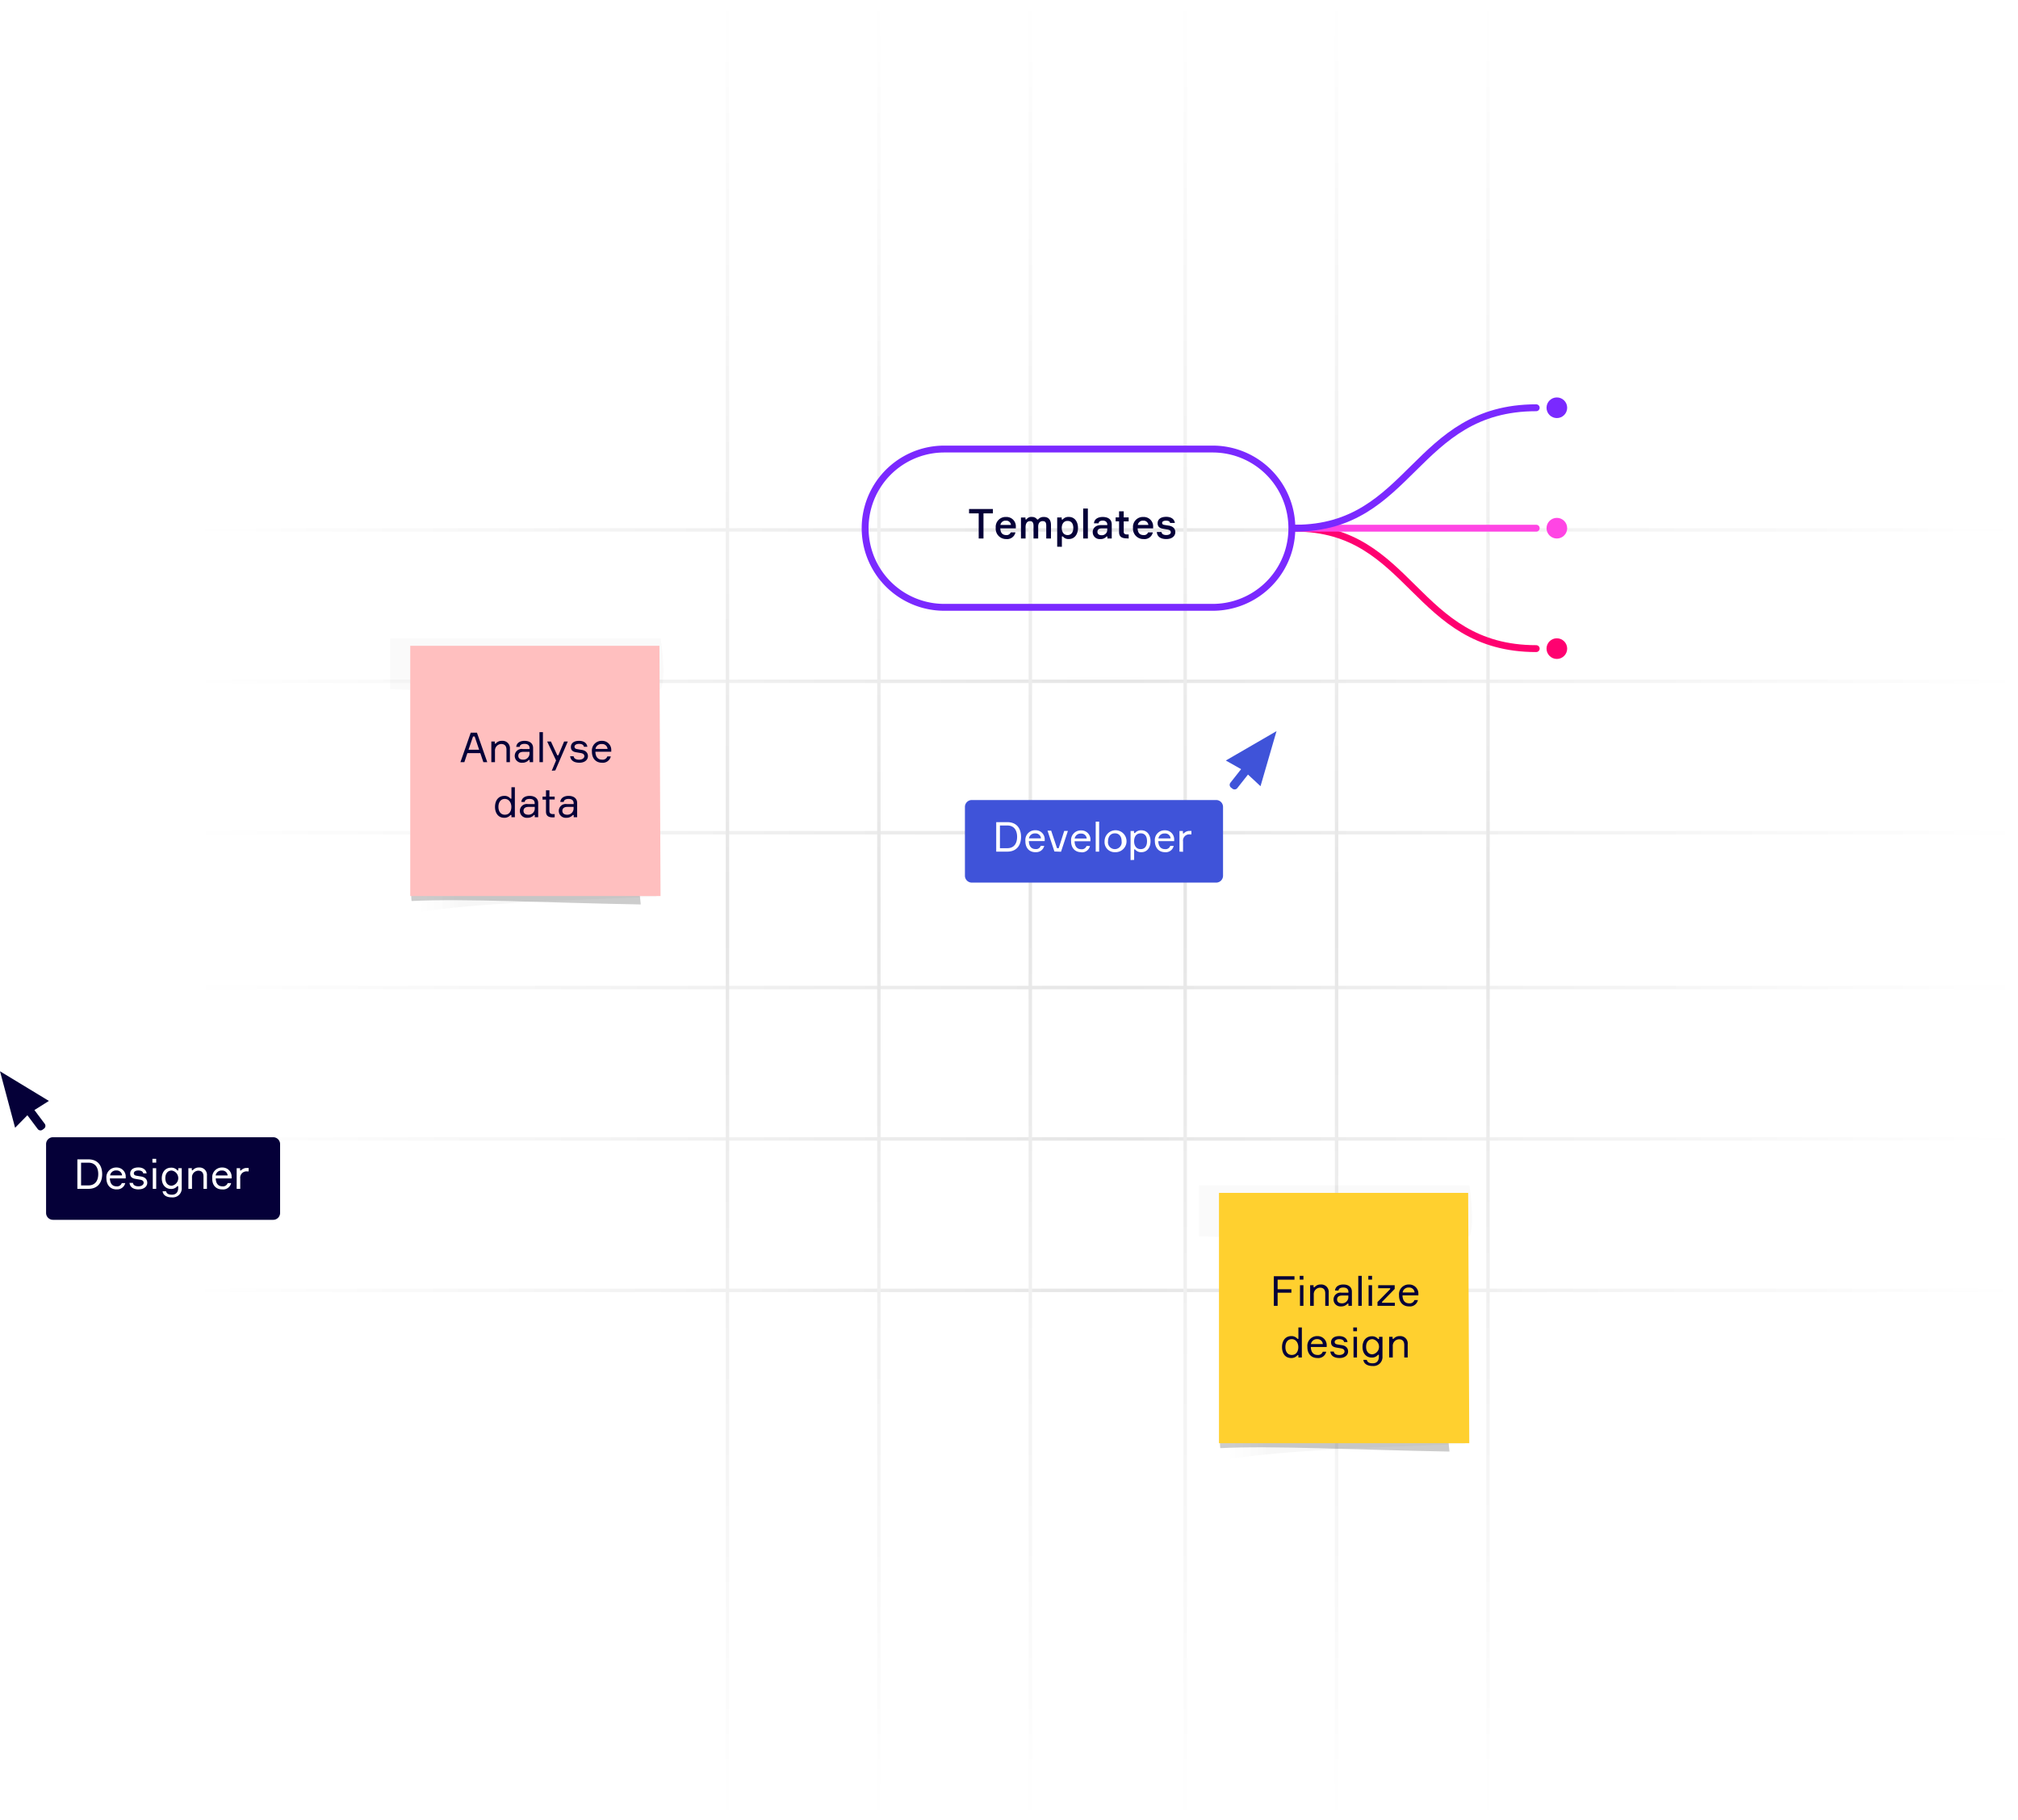 <svg id="Layer_1" data-name="Layer 1" xmlns="http://www.w3.org/2000/svg" xmlns:xlink="http://www.w3.org/1999/xlink" viewBox="0 0 586.39 529"><defs><style>.cls-1{opacity:0.7;}.cls-2{fill:url(#linear-gradient);}.cls-3{fill:url(#linear-gradient-2);}.cls-4{fill:url(#linear-gradient-3);}.cls-5{fill:url(#linear-gradient-4);}.cls-6{fill:url(#linear-gradient-5);}.cls-7{fill:url(#linear-gradient-6);}.cls-8{fill:url(#linear-gradient-7);}.cls-9{fill:url(#linear-gradient-8);}.cls-10{fill:url(#linear-gradient-9);}.cls-11{fill:url(#linear-gradient-10);}.cls-12{fill:url(#linear-gradient-11);}.cls-13{fill:url(#linear-gradient-12);}.cls-14,.cls-20{opacity:0.2;}.cls-14,.cls-16,.cls-17,.cls-20,.cls-21,.cls-22{isolation:isolate;}.cls-14{filter:url(#filter-2);}.cls-15,.cls-16,.cls-18,.cls-21,.cls-23,.cls-31{fill-rule:evenodd;}.cls-16,.cls-21{opacity:0.03;}.cls-16{fill:url(#linear-gradient-13);}.cls-17,.cls-22{opacity:0.02;}.cls-17{filter:url(#filter-4);}.cls-18{fill:#ffd02f;}.cls-19{fill:#050038;}.cls-20{filter:url(#filter-5);}.cls-21{fill:url(#linear-gradient-14);}.cls-22{filter:url(#filter-6);}.cls-23{fill:#ffbfbf;}.cls-24{fill:#ff0170;}.cls-25,.cls-26,.cls-28,.cls-30{fill:none;stroke-width:2px;}.cls-25{stroke:#ff0170;}.cls-25,.cls-26,.cls-28{stroke-linecap:round;}.cls-26{stroke:#ff45e4;}.cls-27{fill:#7a29ff;}.cls-28,.cls-30{stroke:#7a29ff;}.cls-29{fill:#ff45e4;}.cls-31{fill:#3f53d9;}.cls-32{fill:#fff;}</style><linearGradient id="linear-gradient" x1="-386.27" y1="629.5" x2="-385.27" y2="629.5" gradientTransform="matrix(529, 0, 0, -1, 204393.39, 783.5)" gradientUnits="userSpaceOnUse"><stop offset="0" stop-color="#fff"/><stop offset="0.5" stop-color="#dbdbdb"/><stop offset="1" stop-color="#fff"/></linearGradient><linearGradient id="linear-gradient-2" x1="-386.27" x2="-385.27" gradientTransform="matrix(529, 0, 0, -1, 204393.39, 827.5)" xlink:href="#linear-gradient"/><linearGradient id="linear-gradient-3" x1="-386.27" x2="-385.27" gradientTransform="matrix(529, 0, 0, -1, 204393.39, 871.5)" xlink:href="#linear-gradient"/><linearGradient id="linear-gradient-4" x1="-386.27" x2="-385.27" gradientTransform="matrix(529, 0, 0, -1, 204393.39, 916.5)" xlink:href="#linear-gradient"/><linearGradient id="linear-gradient-5" x1="-386.27" x2="-385.27" gradientTransform="matrix(529, 0, 0, -1, 204393.39, 960.5)" xlink:href="#linear-gradient"/><linearGradient id="linear-gradient-6" x1="-386.27" x2="-385.27" gradientTransform="matrix(529, 0, 0, -1, 204393.39, 1004.5)" xlink:href="#linear-gradient"/><linearGradient id="linear-gradient-7" x1="-386.87" y1="1085.5" x2="-385.87" y2="1085.5" gradientTransform="matrix(0, 529, 1, 0, -653.11, 204654)" xlink:href="#linear-gradient"/><linearGradient id="linear-gradient-8" x1="-386.87" y1="1085.5" x2="-385.87" y2="1085.5" gradientTransform="matrix(0, 529, 1, 0, -697.11, 204654)" xlink:href="#linear-gradient"/><linearGradient id="linear-gradient-9" x1="-386.87" y1="1085.5" x2="-385.87" y2="1085.5" gradientTransform="matrix(0, 529, 1, 0, -741.11, 204654)" xlink:href="#linear-gradient"/><linearGradient id="linear-gradient-10" x1="-386.87" y1="1085.5" x2="-385.87" y2="1085.5" gradientTransform="matrix(0, 529, 1, 0, -786.11, 204654)" xlink:href="#linear-gradient"/><linearGradient id="linear-gradient-11" x1="-386.87" y1="1085.5" x2="-385.87" y2="1085.5" gradientTransform="matrix(0, 529, 1, 0, -830.11, 204654)" xlink:href="#linear-gradient"/><linearGradient id="linear-gradient-12" x1="-386.87" y1="1085.5" x2="-385.87" y2="1085.5" gradientTransform="matrix(0, 529, 1, 0, -874.11, 204654)" xlink:href="#linear-gradient"/><filter id="filter-2" x="-3.1%" y="-3.1%" width="106.1%" height="106.1%" name="filter-2"><feGaussianBlur stdDeviation="0.68" in="SourceGraphic"/></filter><linearGradient id="linear-gradient-13" x1="-381.42" y1="697.55" x2="-381.17" y2="697.55" gradientTransform="matrix(68.35, 0, 0, -72.71, 26421.82, 51104.63)" gradientUnits="userSpaceOnUse"><stop offset="0" stop-color="#fff" stop-opacity="0"/><stop offset="1"/></linearGradient><filter id="filter-4" x="-4.4%" y="-23.2%" width="108.8%" height="146.4%" name="filter-4"><feGaussianBlur stdDeviation="1.17" in="SourceGraphic"/></filter><filter id="filter-5" x="-3.1%" y="-3.1%" width="106.1%" height="106.1%" name="filter-5"><feGaussianBlur stdDeviation="0.68" in="SourceGraphic"/></filter><linearGradient id="linear-gradient-14" x1="-381.42" y1="697.55" x2="-381.17" y2="697.55" gradientTransform="matrix(68.35, 0, 0, -72.71, 26186.82, 50945.63)" xlink:href="#linear-gradient-13"/><filter id="filter-6" x="-4.4%" y="-23.2%" width="108.8%" height="146.4%" name="filter-6"><feGaussianBlur stdDeviation="1.17" in="SourceGraphic"/></filter></defs><g id="Page-1"><g id="homepage-desktop"><g id="Group-34"><g id="Group-9-Copy-2" class="cls-1"><g id="Group-8"><rect id="Rectangle" class="cls-2" x="57.39" y="153.5" width="529" height="1"/><rect id="Rectangle-2" data-name="Rectangle" class="cls-3" x="57.39" y="197.5" width="529" height="1"/><rect id="Rectangle-3" data-name="Rectangle" class="cls-4" x="57.39" y="241.5" width="529" height="1"/><rect id="Rectangle-4" data-name="Rectangle" class="cls-5" x="57.39" y="286.5" width="529" height="1"/><rect id="Rectangle-5" data-name="Rectangle" class="cls-6" x="57.39" y="330.5" width="529" height="1"/><rect id="Rectangle-6" data-name="Rectangle" class="cls-7" x="57.39" y="374.5" width="529" height="1"/></g><g id="Group-7"><rect id="Rectangle-7" data-name="Rectangle" class="cls-8" x="431.89" width="1" height="529"/><rect id="Rectangle-8" data-name="Rectangle" class="cls-9" x="387.89" width="1" height="529"/><rect id="Rectangle-9" data-name="Rectangle" class="cls-10" x="343.89" width="1" height="529"/><rect id="Rectangle-10" data-name="Rectangle" class="cls-11" x="298.89" width="1" height="529"/><rect id="Rectangle-11" data-name="Rectangle" class="cls-12" x="254.89" width="1" height="529"/><rect id="Rectangle-12" data-name="Rectangle" class="cls-13" x="210.89" width="1" height="529"/></g></g><g id="Group-30-Copy"><g id="Group-9-Copy-25"><g id="Group-9-Copy-4"><g id="Mask-Copy-4" class="cls-14"><path class="cls-15" d="M360.31,355.78c5.07,4.54,27,3.38,52.86,4,0,0,5.7,32.49,8.63,62.57-27.59-.48-50.85-1.77-66.57-1C354.62,421.52,355.25,351.23,360.31,355.78Z" transform="translate(-0.61 -0.5)"/></g><path id="Mask-Copy-5" class="cls-16" d="M362.28,352.21c0-.14,0-.42.4-.42s35,0,60.91.62c0,0,3.23,38,2.77,67.67-30.82,1.2-53,2-68.26,4.42C357.5,424.41,363.47,376.75,362.28,352.21Z" transform="translate(-0.61 -0.5)"/><g id="Rectangle-19-Copy" class="cls-17"><path class="cls-15" d="M349,345h78.58s1.85,11.58,0,14.8c-50.23-3.22-30.5,1.45-78.58,0Z" transform="translate(-0.61 -0.5)"/></g></g><path id="Mask-Copy-9" class="cls-18" d="M354.82,347.18h72.41l.32,72.73H354.82Z" transform="translate(-0.61 -0.5)"/></g><path id="Finalizedesign" class="cls-19" d="M371.86,380v-3.82h4v-1h-4v-2.78h4.9v-1h-6V380Zm7.5-7.62v-1.1h-1.08v1.1Zm0,7.62V374h-1V380Zm3,0v-3.28a1.89,1.89,0,0,1,1.8-2c1,0,1.54.55,1.54,1.67V380h1v-3.84a2.14,2.14,0,0,0-2.3-2.36,2.23,2.23,0,0,0-1.83.8h-.26V374h-1V380Zm7.94.16a2.33,2.33,0,0,0,1.88-.8h.26V380h1v-4.12c0-1.35-1-2.08-2.49-2.08-1.36,0-2.32.64-2.4,1.76h1c.05-.53.5-.88,1.4-.88,1.06,0,1.48.53,1.48,1.26v.24h-2a2,2,0,0,0-2.32,2A2,2,0,0,0,390.28,380.16Zm.25-.89c-.9,0-1.41-.43-1.41-1.12s.46-1.15,1.46-1.15h1.81v.55A1.8,1.8,0,0,1,390.53,379.27Zm5.75.73v-8.72h-1V380Zm3-7.62v-1.1h-1.08v1.1Zm0,7.62V374h-1V380Zm6.62,0v-.89H402.2v-.26l3.68-3.76V374h-4.79v.89h3.48v.25l-3.69,3.76V380Zm4.13.16a2.36,2.36,0,0,0,2.57-1.83h-1a1.43,1.43,0,0,1-1.54.94c-1.25,0-1.9-.87-1.93-2.31h4.61v-.34a2.64,2.64,0,0,0-2.7-2.82,2.82,2.82,0,0,0-2.92,3.12C407.1,378.78,408.16,380.16,410,380.16Zm1.62-4.05h-3.49a1.71,1.71,0,0,1,1.82-1.43A1.55,1.55,0,0,1,411.66,376.11Zm-35.92,19.05a2.27,2.27,0,0,0,1.88-.81h.27V395h1v-8.72h-1v3.32h-.26a2.19,2.19,0,0,0-1.85-.8c-1.67,0-2.65,1.35-2.65,3.18S374.07,395.16,375.74,395.16Zm.23-.89c-1.22,0-1.86-.95-1.86-2.29s.64-2.3,1.86-2.3,1.89,1.11,1.89,2.3S377.31,394.27,376,394.27Zm7.44.89a2.34,2.34,0,0,0,2.56-1.83h-1a1.42,1.42,0,0,1-1.53.94c-1.25,0-1.9-.87-1.94-2.31h4.61v-.34a2.63,2.63,0,0,0-2.7-2.82,2.82,2.82,0,0,0-2.91,3.12C380.47,393.78,381.52,395.16,383.41,395.16Zm1.62-4.05h-3.5a1.72,1.72,0,0,1,1.83-1.43A1.55,1.55,0,0,1,385,391.11Zm4.82,4.05c1.63,0,2.48-.9,2.48-1.9s-.67-1.64-1.72-1.82l-.69-.11-.57-.1c-.62-.09-.92-.27-.92-.74s.53-.81,1.31-.81,1.33.27,1.42.84h1c-.13-1-1-1.72-2.39-1.72-1.63,0-2.39.78-2.39,1.78s.59,1.37,1.45,1.53l1.36.23c.77.13,1.1.42,1.1.94s-.6,1-1.51,1-1.51-.34-1.61-1h-1C387.29,394.4,388.13,395.16,389.85,395.16Zm5.06-7.78v-1.1h-1.08v1.1Zm0,7.62V389h-1V395Zm4.59,2.48a2.6,2.6,0,0,0,2.82-2.78V389h-1v.65h-.26a2.22,2.22,0,0,0-1.85-.8c-1.67,0-2.69,1.32-2.69,3.09s1,3.09,2.69,3.09a2.18,2.18,0,0,0,1.81-.81h.26v.48c0,1.21-.56,2-1.81,2-.91,0-1.53-.26-1.71-1h-1C396.92,396.84,397.93,397.48,399.47,397.48Zm-.08-3.39c-1.19,0-1.86-.89-1.86-2.2s.67-2.21,1.86-2.21a2.23,2.23,0,0,1,0,4.41Zm5.89.91v-3.28a1.89,1.89,0,0,1,1.8-2c1,0,1.54.55,1.54,1.67V395h1v-3.84a2.14,2.14,0,0,0-2.31-2.36,2.23,2.23,0,0,0-1.82.8h-.26V389h-1V395Z" transform="translate(-0.61 -0.5)"/></g><g id="Group-29-Copy"><g id="Group-9-Copy-26"><g id="Group-9-Copy-4-2" data-name="Group-9-Copy-4"><g id="Mask-Copy-4-2" data-name="Mask-Copy-4" class="cls-20"><path class="cls-15" d="M125.31,196.78c5.07,4.54,27,3.38,52.86,4,0,0,5.7,32.49,8.63,62.57-27.59-.48-50.85-1.77-66.57-1C119.62,262.52,120.25,192.23,125.31,196.78Z" transform="translate(-0.61 -0.5)"/></g><path id="Mask-Copy-5-2" data-name="Mask-Copy-5" class="cls-21" d="M127.28,193.21c0-.14,0-.42.4-.42s35,0,60.91.62c0,0,3.23,38,2.77,67.67-30.82,1.2-53,2-68.26,4.42C122.5,265.41,128.47,217.75,127.28,193.21Z" transform="translate(-0.61 -0.5)"/><g id="Rectangle-19-Copy-2" data-name="Rectangle-19-Copy" class="cls-22"><path class="cls-15" d="M114,186h78.58s1.85,11.58,0,14.8c-50.23-3.22-30.5,1.45-78.58,0Z" transform="translate(-0.61 -0.5)"/></g></g><path id="Mask-Copy-9-2" data-name="Mask-Copy-9" class="cls-23" d="M119.82,188.18h72.41l.32,72.73H119.82Z" transform="translate(-0.61 -0.5)"/></g><path id="Analysedata" class="cls-19" d="M135.54,222l.88-2.63h3.76l.89,2.63h1.13l-3-8.57H137.4l-3,8.57Zm4.3-3.61h-3.09l1.31-3.85h.48Zm4.6,3.61v-3.28a1.89,1.89,0,0,1,1.8-2c1,0,1.54.55,1.54,1.67V222h1v-3.84a2.14,2.14,0,0,0-2.31-2.36,2.21,2.21,0,0,0-1.82.8h-.27V216h-1V222Zm7.93.16a2.35,2.35,0,0,0,1.89-.8h.26V222h1v-4.12c0-1.35-1-2.08-2.5-2.08-1.35,0-2.31.64-2.4,1.76h1c.05-.53.51-.88,1.41-.88,1.05,0,1.47.53,1.47,1.26v.24h-2a2,2,0,0,0-2.32,2A2,2,0,0,0,152.37,222.16Zm.25-.89c-.9,0-1.4-.43-1.4-1.12s.46-1.15,1.45-1.15h1.81v.55A1.8,1.8,0,0,1,152.62,221.27Zm5.75.73v-8.72h-1V222Zm3.6,2.4L165.6,216h-1.07l-1.68,4h-.3l-1.85-4h-1.09l2.58,5.49-1.25,3Zm7-2.24c1.63,0,2.48-.9,2.48-1.9s-.67-1.64-1.72-1.82l-.69-.11-.57-.1c-.62-.09-.92-.27-.92-.74s.53-.81,1.31-.81,1.33.27,1.42.84h1c-.13-1.05-1-1.72-2.39-1.72-1.63,0-2.39.78-2.39,1.78s.59,1.37,1.45,1.53l1.36.23c.77.13,1.1.42,1.1.94s-.6,1-1.51,1-1.51-.34-1.61-1h-1C166.42,221.4,167.26,222.16,169,222.16Zm6.55,0a2.36,2.36,0,0,0,2.57-1.83h-1a1.43,1.43,0,0,1-1.54.94c-1.25,0-1.89-.87-1.93-2.31h4.61v-.34a2.64,2.64,0,0,0-2.7-2.82,2.82,2.82,0,0,0-2.92,3.12C172.59,220.78,173.65,222.16,175.53,222.16Zm1.62-4h-3.49a1.71,1.71,0,0,1,1.82-1.43A1.55,1.55,0,0,1,177.15,218.11Zm-30.06,20a2.29,2.29,0,0,0,1.88-.81h.26V238h1v-8.72h-1v3.32h-.27a2.16,2.16,0,0,0-1.84-.8c-1.67,0-2.66,1.35-2.66,3.18S145.42,238.16,147.09,238.16Zm.22-.89c-1.21,0-1.86-1-1.86-2.29s.65-2.3,1.86-2.3,1.9,1.11,1.9,2.3S148.66,237.27,147.31,237.27Zm6.58.89a2.33,2.33,0,0,0,1.88-.8H156V238h1v-4.12c0-1.35-1-2.08-2.5-2.08-1.35,0-2.31.64-2.4,1.76h1c0-.53.51-.88,1.41-.88,1.05,0,1.47.53,1.47,1.26v.24h-2a2,2,0,0,0-2.31,2A2,2,0,0,0,153.89,238.16Zm.25-.89c-.9,0-1.4-.43-1.4-1.12s.45-1.15,1.45-1.15H156v.55A1.8,1.8,0,0,1,154.14,237.27Zm7.66.73v-.91h-.45c-.81,0-1.08-.31-1.08-.93v-3.32h1.53V232h-1.53v-1.82h-1V232h-1v.89h1v3.47c0,1.28.77,1.69,2.08,1.69Zm3.38.16a2.35,2.35,0,0,0,1.89-.8h.26V238h1v-4.12c0-1.35-1-2.08-2.5-2.08-1.35,0-2.31.64-2.4,1.76h1c.05-.53.51-.88,1.41-.88,1.05,0,1.47.53,1.47,1.26v.24h-2a2,2,0,0,0-2.32,2A2,2,0,0,0,165.18,238.16Zm.25-.89c-.9,0-1.4-.43-1.4-1.12s.46-1.15,1.45-1.15h1.81v.55A1.8,1.8,0,0,1,165.43,237.27Z" transform="translate(-0.61 -0.5)"/></g><g id="Group-10-Copy-2"><g id="Group-26"><circle id="Oval" class="cls-24" cx="452.39" cy="188.5" r="3"/><path id="Path-2-Copy-31" class="cls-25" d="M377,154c33.82,0,34.61,35,70,35" transform="translate(-0.61 -0.5)"/></g><path id="Templates" class="cls-19" d="M286.39,157v-7.3h2.74v-1.27H282.2v1.27H285V157Zm6.57.16a2.48,2.48,0,0,0,2.72-1.94H294.3A1.24,1.24,0,0,1,293,156c-1.11,0-1.68-.69-1.72-1.94h4.51v-.46a2.71,2.71,0,0,0-2.84-2.86,2.88,2.88,0,0,0-3,3.16A3,3,0,0,0,293,157.16Zm1.41-4.11h-3.06a1.48,1.48,0,0,1,1.6-1.23A1.35,1.35,0,0,1,294.37,153.05Zm4.25,3.95v-3.32c0-1,.41-1.73,1.31-1.73.72,0,1,.49,1,1.39V157h1.36v-3.48c0-.91.44-1.57,1.29-1.57s1.05.47,1.05,1.38V157H306v-3.9c0-1.44-.63-2.36-2.06-2.36a2,2,0,0,0-1.69.74H302a1.75,1.75,0,0,0-1.58-.74,1.67,1.67,0,0,0-1.54.7h-.29v-.55h-1.31V157Zm10.55,2.4v-3h.29a2,2,0,0,0,1.75.75c1.64,0,2.64-1.36,2.64-3.22s-1-3.2-2.64-3.2a2.15,2.15,0,0,0-1.8.74h-.29v-.59h-1.31v8.51Zm1.65-3.4c-1.18,0-1.69-1-1.69-2.06s.51-2.05,1.69-2.05,1.67.87,1.67,2.05S311.94,156,310.82,156Zm5.9,1v-8.72h-1.36V157Zm3.6.16a2.18,2.18,0,0,0,1.8-.72h.28V157h1.26v-4.06c0-1.51-1.05-2.2-2.64-2.2-1.44,0-2.46.69-2.52,1.84h1.35c0-.46.44-.78,1.22-.78s1.29.45,1.29,1.12v.18h-1.8c-1.77,0-2.43,1.09-2.43,2.05A2,2,0,0,0,320.32,157.16Zm.42-1.11c-.78,0-1.24-.36-1.24-1s.43-1,1.3-1h1.56v.47A1.56,1.56,0,0,1,320.74,156.05Zm7.84.95v-1.18h-.5c-.68,0-.94-.28-.94-.8v-3h1.44v-1.15h-1.44v-1.77h-1.35v1.77h-1V152h1v3.16c0,1.39.91,1.8,2.27,1.8Zm4.3.16a2.47,2.47,0,0,0,2.72-1.94h-1.38a1.24,1.24,0,0,1-1.33.78c-1.1,0-1.68-.69-1.71-1.94h4.51v-.46a2.72,2.72,0,0,0-2.85-2.86,2.88,2.88,0,0,0-3,3.16A3,3,0,0,0,332.88,157.16Zm1.42-4.11h-3.06a1.47,1.47,0,0,1,1.59-1.23A1.37,1.37,0,0,1,334.3,153.05Zm5.22,4.11c1.72,0,2.61-.94,2.61-2s-.74-1.72-1.86-1.9l-1.19-.19c-.51-.08-.78-.21-.78-.61s.45-.64,1.11-.64,1.11.15,1.2.66H342c-.13-1.06-1-1.78-2.5-1.78-1.73,0-2.51.82-2.51,1.86s.65,1.45,1.56,1.6l1.27.22c.71.13,1,.35,1,.82s-.51.79-1.29.79-1.31-.25-1.41-.88h-1.36C336.85,156.36,337.73,157.16,339.52,157.16Z" transform="translate(-0.61 -0.5)"/><path id="Path-2-Copy-30" class="cls-26" d="M377,154h70" transform="translate(-0.61 -0.5)"/><g id="Group-26-2" data-name="Group-26"><circle id="Oval-2" data-name="Oval" class="cls-27" cx="452.39" cy="118.5" r="3"/><path id="Path-2-Copy-31-2" data-name="Path-2-Copy-31" class="cls-28" d="M377,154c33.82,0,34.61-35,70-35" transform="translate(-0.61 -0.5)"/></g><circle id="Oval-3" data-name="Oval" class="cls-29" cx="452.39" cy="153.5" r="3"/><path id="Rectangle-Copy-2" class="cls-30" d="M353,131H275a23,23,0,0,0,0,46h78a23,23,0,0,0,0-46Z" transform="translate(-0.61 -0.5)"/></g><g id="user1-copy-3"><g id="Jessica_с-Copy-2" data-name="Jessica с-Copy-2"><path id="Rectangle-301" class="cls-31" d="M283,233h71a2,2,0,0,1,2,2v20a2,2,0,0,1-2,2H283a2,2,0,0,1-2-2V235A2,2,0,0,1,283,233Z" transform="translate(-0.61 -0.5)"/><path id="Developer" class="cls-32" d="M293.3,248c2.62,0,4-1.72,4-4.28s-1.34-4.29-4-4.29h-3.21V248Zm0-1h-2.13v-6.6h2.13c2.07,0,2.86,1.51,2.86,3.3S295.37,247,293.3,247Zm8.17,1.14a2.36,2.36,0,0,0,2.57-1.83h-1a1.42,1.42,0,0,1-1.53.94c-1.25,0-1.9-.87-1.93-2.31h4.6v-.34a2.63,2.63,0,0,0-2.7-2.82,2.82,2.82,0,0,0-2.91,3.12C298.53,246.78,299.58,248.16,301.47,248.16Zm1.62-4H299.6a1.71,1.71,0,0,1,1.82-1.43A1.55,1.55,0,0,1,303.09,244.11Zm5.83,3.89,2-6.05h-1.07L308.25,247h-.49l-1.7-5.09H305l2,6.05Zm5.84.16a2.36,2.36,0,0,0,2.57-1.83h-1a1.42,1.42,0,0,1-1.54.94c-1.24,0-1.89-.87-1.93-2.31h4.61v-.34a2.64,2.64,0,0,0-2.7-2.82,2.82,2.82,0,0,0-2.92,3.12C311.82,246.78,312.88,248.16,314.76,248.16Zm1.62-4h-3.49a1.71,1.71,0,0,1,1.83-1.43A1.54,1.54,0,0,1,316.38,244.11ZM320,248v-8.72h-1V248Zm4.58.16a3.19,3.19,0,1,0-3-3.18A2.92,2.92,0,0,0,324.62,248.16Zm0-.89a2,2,0,0,1-2-2.29c0-1.19.61-2.3,2-2.3s1.95,1.11,1.95,2.3A2,2,0,0,1,324.62,247.27Zm5.59,3.13v-3.05h.26a2.18,2.18,0,0,0,1.85.81c1.67,0,2.65-1.36,2.65-3.18s-1-3.18-2.65-3.18a2.27,2.27,0,0,0-1.88.8h-.27V242h-1v8.45Zm1.88-3.13c-1.34,0-1.89-1.11-1.89-2.29s.55-2.3,1.89-2.3,1.86.95,1.86,2.3S333.3,247.27,332.09,247.27Zm7.05.89a2.34,2.34,0,0,0,2.56-1.83h-1a1.42,1.42,0,0,1-1.53.94c-1.25,0-1.9-.87-1.94-2.31h4.61v-.34a2.63,2.63,0,0,0-2.7-2.82,2.82,2.82,0,0,0-2.91,3.12C336.2,246.78,337.25,248.16,339.14,248.16Zm1.62-4h-3.5a1.72,1.72,0,0,1,1.83-1.43A1.55,1.55,0,0,1,340.76,244.11Zm3.66,3.89v-3a1.82,1.82,0,0,1,1.93-2.07h.5v-1h-.45a2.2,2.2,0,0,0-1.76.72h-.26V242h-1V248Z" transform="translate(-0.61 -0.5)"/><g id="def_24" data-name="def 24"><path id="Path-Copy-5" class="cls-31" d="M356.81,221.52l4.44,2.51-3.1,3.94a1,1,0,0,0,.16,1.41h0l.43.33a1,1,0,0,0,1.4-.17l3.11-3.94h0l3.64,3.38,4.65-16Z" transform="translate(-0.61 -0.5)"/></g></g></g><path id="Rectangle-301-2" data-name="Rectangle-301" class="cls-19" d="M16,331H80a2,2,0,0,1,2,2v20a2,2,0,0,1-2,2H16a2,2,0,0,1-2-2V333A2,2,0,0,1,16,331Z" transform="translate(-0.61 -0.5)"/><path id="Designer" class="cls-32" d="M26.3,346c2.62,0,4-1.72,4-4.28s-1.34-4.29-4-4.29H23.09V346Zm0-1H24.17v-6.6H26.3c2.07,0,2.86,1.51,2.86,3.3S28.37,345,26.3,345Zm8.17,1.14A2.36,2.36,0,0,0,37,344.33H36a1.42,1.42,0,0,1-1.53.94c-1.25,0-1.9-.87-1.93-2.31h4.6v-.34a2.63,2.63,0,0,0-2.7-2.82,2.82,2.82,0,0,0-2.91,3.12C31.53,344.78,32.58,346.16,34.47,346.16Zm1.62-4.05H32.6a1.71,1.71,0,0,1,1.82-1.43A1.55,1.55,0,0,1,36.09,342.11Zm4.82,4.05c1.63,0,2.49-.9,2.49-1.9s-.68-1.64-1.73-1.82l-.69-.11-.57-.1c-.61-.09-.91-.27-.91-.74s.52-.81,1.3-.81,1.34.27,1.42.84h1c-.13-1-1-1.72-2.39-1.72-1.63,0-2.39.78-2.39,1.78s.59,1.37,1.46,1.53l1.35.23c.77.13,1.11.42,1.11.94s-.6,1-1.52,1-1.51-.34-1.6-1h-1C38.36,345.4,39.2,346.16,40.91,346.16ZM46,338.38v-1.1H44.9v1.1Zm0,7.62V340h-1V346Zm4.6,2.48a2.6,2.6,0,0,0,2.82-2.78V340h-1v.65h-.26a2.22,2.22,0,0,0-1.85-.8c-1.67,0-2.69,1.32-2.69,3.09s1,3.09,2.69,3.09a2.18,2.18,0,0,0,1.81-.81h.27v.48c0,1.21-.57,2-1.82,2-.91,0-1.53-.26-1.71-1h-1C48,347.84,49,348.48,50.54,348.48Zm-.09-3.39c-1.19,0-1.86-.89-1.86-2.2s.67-2.21,1.86-2.21a2.23,2.23,0,0,1,0,4.41Zm5.89.91v-3.28a1.89,1.89,0,0,1,1.8-2c1,0,1.54.55,1.54,1.67V346h1v-3.84a2.14,2.14,0,0,0-2.3-2.36,2.23,2.23,0,0,0-1.83.8h-.26V340h-1V346Zm8.8.16a2.36,2.36,0,0,0,2.57-1.83h-1a1.43,1.43,0,0,1-1.54.94c-1.25,0-1.9-.87-1.93-2.31h4.61v-.34a2.64,2.64,0,0,0-2.7-2.82,2.82,2.82,0,0,0-2.92,3.12C62.2,344.78,63.26,346.16,65.14,346.16Zm1.62-4.05H63.27a1.71,1.71,0,0,1,1.82-1.43A1.55,1.55,0,0,1,66.76,342.11ZM70.42,346v-3a1.82,1.82,0,0,1,1.93-2.07h.51v-1H72.4a2.18,2.18,0,0,0-1.75.72h-.27V340h-1V346Z" transform="translate(-0.61 -0.5)"/><g id="def_24-2" data-name="def 24"><path id="Path-Copy-5-2" data-name="Path-Copy-5" class="cls-19" d="M5,328.25l3.57-3.64,3,4a1,1,0,0,0,1.4.21h0l.43-.32a1,1,0,0,0,.21-1.4l-3-4h0l4.21-2.65L.61,311.83Z" transform="translate(-0.61 -0.5)"/></g></g></g></g></svg>